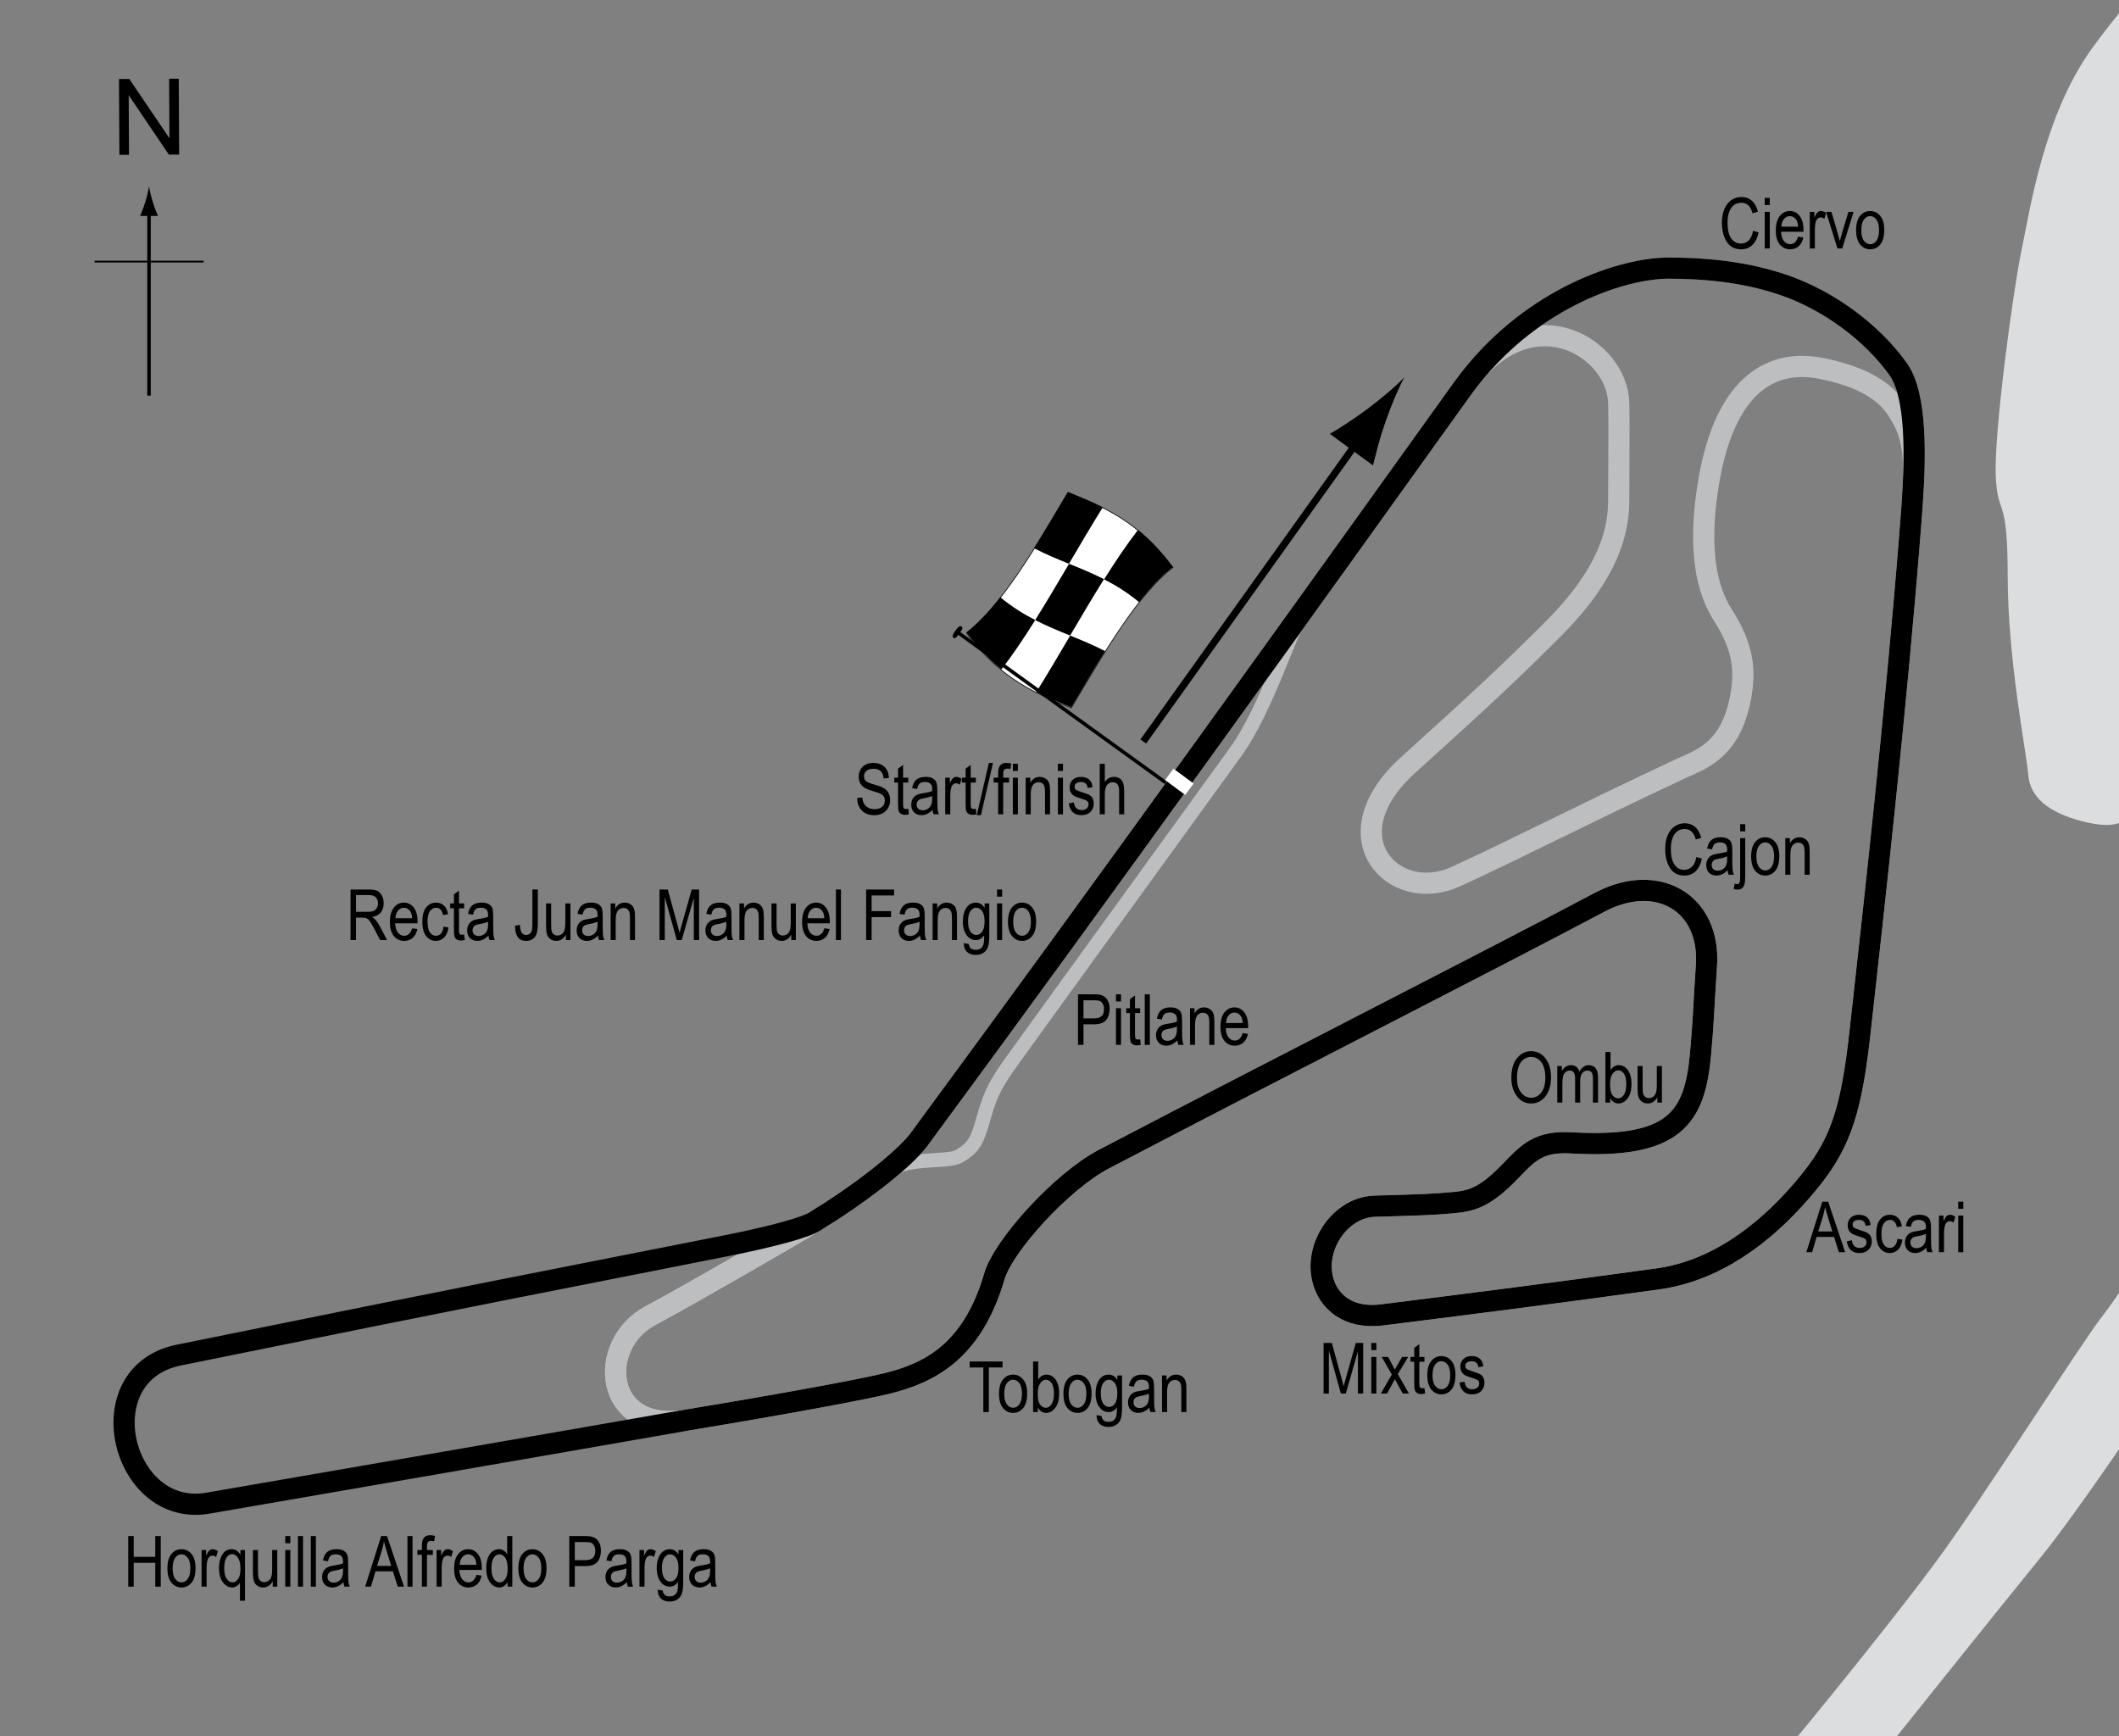 <?xml version="1.0" encoding="UTF-8"?> <!-- Generator: Adobe Illustrator 14.0.0, SVG Export Plug-In . SVG Version: 6.00 Build 43363) --> <svg xmlns="http://www.w3.org/2000/svg" xmlns:xlink="http://www.w3.org/1999/xlink" version="1.1" x="0px" y="0px" width="300px" height="245.794px" viewBox="0 0 300 245.794" xml:space="preserve"><rect x="0" y="0" width="300" height="245.794" fill="#808080" stroke="none"/> <g id="Flag_x2C__North"> <g> <g> <path fill="#FFFFFF" stroke="#000000" stroke-width="0.1" d="M166.054,80.337c-4.794,3.663-9.589,11.737-14.384,19.881 c-4.948-2.02-9.896-3.966-14.845-10.61c4.795-3.663,9.589-11.737,14.384-19.881C156.159,71.747,161.106,73.693,166.054,80.337z"></path> <path d="M146.569,87.779c-1.598,2.549-3.197,4.935-4.795,6.997c-1.649-1.347-3.299-3.04-4.949-5.254 c1.599-1.221,3.197-2.933,4.796-4.974C143.271,85.917,144.92,86.935,146.569,87.779z"></path> <path d="M156.462,92.179c-1.599,2.539-3.197,5.247-4.796,7.962c-1.649-0.673-3.298-1.339-4.948-2.173 c1.599-2.559,3.197-5.276,4.795-7.991C153.165,90.648,154.813,91.324,156.462,92.179z"></path> <path d="M156.299,81.994c-1.6,2.55-3.197,5.263-4.796,7.978c-1.649-0.673-3.298-1.344-4.948-2.189 c1.599-2.547,3.197-5.259,4.795-7.974C153,80.481,154.649,81.15,156.299,81.994z"></path> <path d="M166.06,80.276c-1.599,1.22-3.196,2.93-4.794,4.97c-1.65-1.37-3.299-2.388-4.949-3.232 c1.6-2.549,3.197-4.934,4.796-6.994C162.762,76.367,164.411,78.061,166.06,80.276z"></path> <path d="M156.13,71.817c-1.599,2.561-3.196,5.28-4.794,7.995c-1.649-0.673-3.298-1.35-4.947-2.207 c1.599-2.537,3.197-5.243,4.796-7.958C152.833,70.321,154.482,70.985,156.13,71.817z"></path> </g> </g> <line fill="#FFFFFF" stroke="#000000" stroke-width="0.5" x1="135.359" y1="89.353" x2="165.161" y2="110.884"></line> <path d="M136.137,88.701c0.159,0.114,0.22,0.257-0.294,0.971c-0.518,0.713-0.699,0.741-0.856,0.626 c-0.158-0.115-0.23-0.325,0.287-1.038C135.788,88.546,135.979,88.588,136.137,88.701z"></path> <g> <line fill="none" stroke="#000000" x1="161.86" y1="104.974" x2="192.836" y2="61.612"></line> <path d="M196.168,59.662c-0.859,2.442-1.256,4.15-1.786,6.227l-6.104-4.468c0.691-0.376,3.328-2.028,5.396-3.585 c2.215-1.669,4.081-3.288,5.16-4.431C198.071,54.779,197.09,57.047,196.168,59.662z"></path> </g> <g> <g> <g> <line fill="none" stroke="#000000" stroke-width="0.5" x1="21.098" y1="56.007" x2="21.098" y2="29.724"></line> <path d="M20.585,28.543c-0.249,0.827-0.479,1.364-0.746,2.027h2.522c-0.113-0.237-0.496-1.2-0.746-2.027 c-0.268-0.885-0.449-1.687-0.516-2.207C21.036,26.856,20.852,27.658,20.585,28.543z"></path> </g> </g> </g> <line fill="none" stroke="#000000" stroke-width="0.25" x1="13.393" y1="37.032" x2="28.829" y2="37.032"></line> <g> <path d="M16.904,21.923l-0.057-10.737l1.458-0.008l5.685,8.4l-0.045-8.43l1.362-0.007l0.057,10.737l-1.458,0.008l-5.685-8.407 l0.045,8.438L16.904,21.923z"></path> </g> </g> <g id="Water"> <path fill="#DCDDDE" d="M294.667,116.231c-4.673-1.221-7.273-3.396-7.516-6.544c-0.241-3.15-2.908-16.237-2.908-28.113 c0-11.873-1.455-8.237-1.696-14.295c-0.243-6.06,2.425-25.932,3.633-31.746c1.214-5.816,3.154-19.146,9.938-28.596 c6.785-9.451,15.51-17.449,18.903-23.264c3.389-5.817,14.296-24.962,16.961-34.413c2.665-9.452,7.998-26.656,10.666-30.775 c2.664-4.122,2.664-4.122,2.664-4.122s2.905-7.027,7.027-7.753c4.123-0.728,14.296-3.394,22.297-0.728 c7.996,2.664,15.024,3.394,19.63,8.724c4.603,5.332,6.785,15.995,6.785,15.995c-1.214,7.026,0,4.362-2.911,10.419 c-2.907,6.058-5.086,11.148-15.508,24.477c-10.422,13.327-20.357,22.052-24.96,30.535c-4.604,8.48-13.57,26.897-15.752,37.562 c-2.181,10.662-5.578,15.752-8.241,24.961c-2.664,9.208-6.3,18.901-8.966,25.201c-2.666,6.302-6.059,11.391-9.448,17.692 c-3.396,6.299-7.033,11.633-10.91,13.086C300.48,115.988,300.237,117.684,294.667,116.231z"></path> <path fill="#DCDDDE" d="M392.703-134.776l47.908,0.406l-0.922,27.381c0,0-1.801-0.975-2.532-1.427 C432.068-111.566,392.703-134.776,392.703-134.776z"></path> <path fill="#DCDDDE" d="M439.689-15.846c0,0-12.874,23.66-19.495,33.201c-8.238,11.874-42.166,63.977-44.104,68.098 c-1.941,4.12-12.602,15.751-14.783,19.386c-2.183,3.634-8.48,18.662-12.36,24.475c-3.878,5.818-35.139,54.768-40.227,62.766 c-3.861,6.064-14.532,21.938-20.108,28.764c-5.188,6.35-22.561,28.082-22.561,28.082l-14.3,0.238c0,0,14.306-17.209,22.396-28.15 c6.367-8.611,20.49-30.807,23.183-34.266c3.396-4.36,15.51-22.535,21.325-31.986c5.815-9.454,18.176-29.083,21.811-34.653 c3.637-5.575,19.869-29.567,25.928-38.535c6.06-8.965,33.444-50.89,40.47-62.038c7.032-11.147,25.931-41.681,31.508-49.676 c1.501-2.162,1.318-2.035,1.318-2.035V-15.846z"></path> </g> <g id="Pitlane"> <path fill="none" stroke="#BCBEC0" stroke-width="2" d="M126.359,165.544c2.18-1.715,7.82-0.978,9.332-1.817 c2.18-1.215,2.668-2.198,3.634-5.693c0.97-3.516,1.956-5.07,4.241-8.241c10.087-13.993,16.446-22.689,31.354-43.318 c4.649-6.439,7.904-17.994,10.085-20.81"></path> </g> <g id="Circuit_6"> <path fill="none" stroke="#BCBEC0" stroke-width="3" d="M125.632,195.838c-3.137,0.782-13.767,2.784-28.474,5.21 c-11.754,1.938-12.753-10.694-5.089-14.785c4.883-2.604,19.476-10.995,23.265-13.326c7.876-4.847,13.143-9.41,14.782-11.633 c27.081-36.745,54.381-74.86,76.82-106.142c0.438-0.612,0.888-1.206,1.344-1.779c9.053-11.385,20.682-3.984,20.892,3.656 c0.077,2.835,0,8.723,0,13.631c0,3.635-0.725,9.814-9.27,18.357c-5.746,5.747-9.66,9.439-20.538,19.267 c-11.271,10.178-2.077,19.83,6.724,15.812c8.36-3.818,17.086-8.361,31.808-15.268c2.659-1.248,7.135-2.435,8.543-10.179 c0.703-3.868,0.361-7.088-2.547-11.632c-2.893-4.52-3.271-11.087-1.999-18.72c2.441-14.631,9.504-17.394,15.813-16.175 c4.913,0.948,8.709,2.706,10.722,5.634c2.997,4.348,2.766,7.795,2.002,17.449c-2.045,25.836-5.09,52.889-7.09,70.886 c-1.171,10.537-2.6,15.394-6.765,20.653c-0.511,0.645-1.034,1.277-1.572,1.898c-5.438,6.277-12.277,11.294-20.319,12.402 c-14.903,2.061-28.978,3.836-39.016,5.092c-6.035,0.752-8.926-3.354-8.604-7.514c0.301-3.859,3.437-7.758,7.633-7.875 c7.03-0.197,7.998-0.245,10.907-0.488c2.906-0.239,4.725-0.845,8.24-4.478c2.5-2.593,3.999-4.268,8.602-4 c14.663,0.844,17.467-3.537,18.301-12.482c0.477-5.21,0.414-6.297,0.845-12.6c0.606-8.849-6.908-13.336-15.145-8.967 c-15.998,8.483-43.502,22.415-70.158,36.351c-5.968,3.118-14.234,12.232-15.51,16.601 C137.629,191.473,131.448,194.383,125.632,195.838z"></path> </g> <g id="Circuit_9"> <path fill="none" stroke="#BCBEC0" stroke-width="3" d="M125.632,195.838c-3.137,0.782-13.767,2.784-28.474,5.21 c-11.754,1.938-12.753-10.694-5.089-14.785c4.883-2.604,19.476-10.995,23.265-13.326c7.876-4.847,13.143-9.41,14.782-11.633 c27.081-36.745,54.381-74.86,76.82-106.142c0.438-0.612,0.888-1.206,1.344-1.779c9.053-11.385,21.553-15.429,27.979-15.429 c4.77,0,10.764,0.468,16.447,2.455c6.158,2.151,12.272,6.589,16.026,11.843c2.653,3.717,2.461,12.367,1.968,19.393 c-0.077,1.088-0.169,2.273-0.271,3.569c-2.045,25.836-5.09,52.889-7.09,70.886c-1.171,10.537-2.6,15.394-6.765,20.653 c-0.511,0.645-1.034,1.277-1.572,1.898c-5.438,6.277-12.277,11.294-20.319,12.402c-14.903,2.061-28.978,3.836-39.016,5.092 c-6.035,0.752-8.926-3.354-8.604-7.514c0.301-3.859,3.437-7.758,7.633-7.875c7.03-0.197,7.998-0.245,10.907-0.488 c2.906-0.239,4.725-0.845,8.24-4.478c2.5-2.593,3.999-4.268,8.602-4c14.663,0.844,17.467-3.537,18.301-12.482 c0.477-5.21,0.414-6.297,0.845-12.6c0.606-8.849-6.908-13.336-15.145-8.967c-15.998,8.483-43.502,22.415-70.158,36.351 c-5.968,3.118-14.234,12.232-15.51,16.601C137.629,191.473,131.448,194.383,125.632,195.838z"></path> </g> <g id="Circuit_2"> <path fill="none" stroke="#000000" stroke-width="3" d="M125.632,195.838c-3.137,0.782-13.767,2.784-28.474,5.21 c-0.375,0.06-17.206,3.028-67.732,11.753c-12.241,2.111-17.208-18.301-4.122-20.964c41.682-8.481,53.799-10.784,77.5-15.479 c6.73-1.334,11.343-2.641,12.529-3.421c0.73-0.481,1.468-0.915,2.166-1.364c6.674-4.324,11.133-8.255,12.617-10.269 c27.081-36.745,54.381-74.86,76.82-106.142c0.438-0.612,0.888-1.206,1.344-1.779c9.053-11.385,21.553-15.429,27.979-15.429 c4.77,0,10.764,0.468,16.447,2.455c6.158,2.151,12.272,6.589,16.026,11.843c2.653,3.717,2.461,12.367,1.968,19.393 c-0.077,1.088-0.169,2.273-0.271,3.569c-2.045,25.836-5.09,52.889-7.09,70.886c-1.171,10.537-2.6,15.394-6.765,20.653 c-0.511,0.645-1.034,1.277-1.572,1.898c-5.438,6.277-12.277,11.294-20.319,12.402c-14.903,2.061-28.978,3.836-39.016,5.092 c-6.035,0.752-8.926-3.354-8.604-7.514c0.301-3.859,3.437-7.758,7.633-7.875c7.03-0.197,7.998-0.245,10.907-0.488 c2.906-0.239,4.725-0.845,8.24-4.478c2.5-2.593,3.999-4.268,8.602-4c14.663,0.844,17.467-3.537,18.301-12.482 c0.477-5.21,0.414-6.297,0.845-12.6c0.606-8.849-6.908-13.336-15.145-8.967c-15.998,8.483-43.502,22.415-70.158,36.351 c-5.968,3.118-14.234,12.232-15.51,16.601C137.629,191.473,131.448,194.383,125.632,195.838z"></path> </g> <g id="Startline"> <line fill="none" stroke="#FFFFFF" stroke-width="2" x1="165.539" y1="109.625" x2="168.397" y2="111.726"></line> </g> <g id="Labels_General"> <g> <path d="M121.352,112.979l0.732-0.078c0.039,0.394,0.128,0.701,0.266,0.92s0.336,0.396,0.593,0.53s0.547,0.2,0.869,0.2 c0.462,0,0.821-0.113,1.077-0.338c0.255-0.226,0.383-0.519,0.383-0.88c0-0.211-0.046-0.396-0.139-0.553 c-0.093-0.158-0.233-0.287-0.42-0.388c-0.187-0.101-0.592-0.243-1.213-0.427c-0.553-0.165-0.947-0.33-1.182-0.496 s-0.417-0.377-0.547-0.632s-0.195-0.544-0.195-0.867c0-0.58,0.187-1.053,0.562-1.421s0.879-0.552,1.514-0.552 c0.436,0,0.818,0.086,1.145,0.259s0.581,0.42,0.762,0.742s0.277,0.702,0.291,1.138l-0.747,0.068 c-0.039-0.465-0.178-0.811-0.417-1.035s-0.575-0.337-1.008-0.337c-0.439,0-0.775,0.099-1.006,0.295s-0.347,0.452-0.347,0.764 c0,0.29,0.084,0.514,0.254,0.674c0.169,0.159,0.55,0.321,1.142,0.484c0.579,0.16,0.986,0.299,1.22,0.417 c0.358,0.183,0.628,0.423,0.811,0.721c0.183,0.298,0.274,0.653,0.274,1.066c0,0.41-0.096,0.783-0.288,1.119 c-0.192,0.337-0.453,0.593-0.784,0.769c-0.331,0.175-0.729,0.263-1.194,0.263c-0.726,0-1.305-0.218-1.736-0.654 S121.368,113.725,121.352,112.979z"></path> <path d="M128.583,114.498l0.098,0.776c-0.199,0.052-0.377,0.078-0.537,0.078c-0.25,0-0.453-0.05-0.605-0.149 s-0.258-0.235-0.315-0.408s-0.085-0.516-0.085-1.03v-2.983h-0.527v-0.684h0.527v-1.284l0.718-0.527v1.812h0.728v0.684h-0.728 v3.032c0,0.28,0.021,0.46,0.063,0.542c0.062,0.117,0.177,0.176,0.347,0.176C128.347,114.532,128.453,114.521,128.583,114.498z"></path> <path d="M132.03,114.644c-0.241,0.25-0.492,0.439-0.752,0.566s-0.531,0.19-0.811,0.19c-0.443,0-0.796-0.133-1.06-0.4 s-0.396-0.626-0.396-1.079c0-0.299,0.062-0.565,0.186-0.796s0.293-0.412,0.508-0.542s0.541-0.226,0.977-0.288 c0.586-0.086,1.016-0.188,1.289-0.308l0.005-0.225c0-0.355-0.063-0.604-0.19-0.747c-0.179-0.208-0.454-0.313-0.825-0.313 c-0.335,0-0.586,0.069-0.752,0.208s-0.288,0.4-0.366,0.783l-0.708-0.117c0.101-0.557,0.305-0.962,0.613-1.216 s0.748-0.381,1.321-0.381c0.446,0,0.796,0.084,1.05,0.251s0.414,0.375,0.481,0.623s0.1,0.609,0.1,1.084v1.172 c0,0.82,0.016,1.337,0.046,1.55s0.092,0.421,0.183,0.623h-0.752C132.102,115.104,132.053,114.892,132.03,114.644z M131.972,112.681c-0.264,0.13-0.656,0.241-1.177,0.332c-0.303,0.052-0.514,0.111-0.635,0.178s-0.214,0.161-0.281,0.283 s-0.1,0.263-0.1,0.422c0,0.248,0.077,0.445,0.229,0.593s0.365,0.222,0.635,0.222c0.257,0,0.491-0.067,0.701-0.2 s0.367-0.312,0.471-0.535s0.156-0.548,0.156-0.974V112.681z"></path> <path d="M133.822,115.284v-5.186h0.649v0.786c0.166-0.365,0.318-0.606,0.457-0.725s0.294-0.178,0.466-0.178 c0.241,0,0.487,0.094,0.737,0.283l-0.244,0.815c-0.179-0.127-0.353-0.19-0.522-0.19c-0.153,0-0.293,0.054-0.42,0.161 s-0.216,0.257-0.269,0.449c-0.091,0.335-0.137,0.692-0.137,1.069v2.715H133.822z"></path> <path d="M138.153,114.498l0.098,0.776c-0.199,0.052-0.377,0.078-0.537,0.078c-0.25,0-0.453-0.05-0.605-0.149 s-0.258-0.235-0.315-0.408s-0.085-0.516-0.085-1.03v-2.983h-0.527v-0.684h0.527v-1.284l0.718-0.527v1.812h0.728v0.684h-0.728 v3.032c0,0.28,0.021,0.46,0.063,0.542c0.062,0.117,0.177,0.176,0.347,0.176C137.917,114.532,138.023,114.521,138.153,114.498z"></path> <path d="M138.296,115.401l1.701-7.397h0.586l-1.706,7.397H138.296z"></path> <path d="M141.313,115.284v-4.502h-0.64v-0.684h0.64v-0.552c0-0.407,0.042-0.712,0.127-0.916c0.084-0.204,0.214-0.359,0.389-0.466 c0.174-0.107,0.394-0.161,0.658-0.161c0.206,0,0.431,0.031,0.676,0.093l-0.107,0.762c-0.15-0.033-0.292-0.049-0.425-0.049 c-0.215,0-0.369,0.056-0.461,0.168s-0.139,0.326-0.139,0.642v0.479h0.83v0.684h-0.83v4.502H141.313z"></path> <path d="M143.393,109.136v-1.011h0.718v1.011H143.393z M143.393,115.284v-5.186h0.718v5.186H143.393z"></path> <path d="M145.214,115.284v-5.186h0.649v0.732c0.156-0.285,0.347-0.498,0.573-0.638c0.226-0.141,0.485-0.211,0.777-0.211 c0.228,0,0.438,0.045,0.631,0.134s0.349,0.207,0.468,0.352s0.207,0.333,0.266,0.564s0.088,0.586,0.088,1.064v3.188h-0.718v-3.158 c0-0.381-0.033-0.66-0.098-0.836c-0.065-0.176-0.167-0.312-0.305-0.408s-0.299-0.144-0.481-0.144c-0.345,0-0.62,0.129-0.825,0.386 s-0.308,0.699-0.308,1.325v2.835H145.214z"></path> <path d="M149.774,109.136v-1.011h0.718v1.011H149.774z M149.774,115.284v-5.186h0.718v5.186H149.774z"></path> <path d="M151.317,113.731l0.718-0.137c0.041,0.366,0.156,0.639,0.346,0.816c0.188,0.179,0.438,0.268,0.75,0.268 c0.312,0,0.553-0.077,0.723-0.232c0.171-0.155,0.256-0.351,0.256-0.588c0-0.205-0.072-0.365-0.219-0.479 c-0.102-0.078-0.346-0.176-0.732-0.293c-0.561-0.172-0.935-0.319-1.123-0.439c-0.189-0.121-0.336-0.282-0.439-0.483 c-0.104-0.202-0.156-0.431-0.156-0.688c0-0.443,0.141-0.802,0.424-1.079s0.676-0.415,1.178-0.415c0.315,0,0.593,0.057,0.832,0.171 s0.422,0.267,0.549,0.459s0.215,0.467,0.264,0.825l-0.703,0.117c-0.064-0.566-0.372-0.85-0.922-0.85 c-0.313,0-0.546,0.063-0.699,0.187c-0.152,0.125-0.229,0.285-0.229,0.479c0,0.191,0.072,0.342,0.22,0.453 c0.088,0.064,0.349,0.168,0.782,0.311c0.597,0.189,0.982,0.34,1.158,0.453c0.175,0.112,0.311,0.266,0.408,0.46 c0.098,0.194,0.146,0.425,0.146,0.692c0,0.496-0.158,0.897-0.472,1.203c-0.313,0.307-0.743,0.46-1.286,0.46 C152.071,115.401,151.48,114.844,151.317,113.731z"></path> <path d="M155.698,115.284v-7.158h0.717v2.568c0.17-0.238,0.361-0.416,0.574-0.535s0.448-0.178,0.705-0.178 c0.453,0,0.811,0.144,1.072,0.432s0.393,0.816,0.393,1.584v3.286h-0.717v-3.286c0-0.449-0.08-0.771-0.24-0.967 c-0.159-0.195-0.379-0.293-0.658-0.293c-0.313,0-0.579,0.125-0.799,0.376s-0.33,0.695-0.33,1.333v2.837H155.698z"></path> </g> <g> <path d="M152.622,147.918v-7.158h2.212c0.521,0,0.905,0.045,1.152,0.137c0.339,0.124,0.608,0.353,0.811,0.688 s0.303,0.747,0.303,1.235c0,0.645-0.164,1.17-0.493,1.577s-0.896,0.61-1.704,0.61h-1.504v2.91H152.622z M153.398,144.164h1.519 c0.479,0,0.828-0.108,1.05-0.325s0.332-0.543,0.332-0.979c0-0.283-0.055-0.526-0.164-0.728c-0.108-0.202-0.24-0.34-0.395-0.415 c-0.155-0.075-0.435-0.112-0.838-0.112h-1.504V144.164z"></path> <path d="M157.993,141.771v-1.011h0.718v1.011H157.993z M157.993,147.918v-5.186h0.718v5.186H157.993z"></path> <path d="M161.416,147.132l0.098,0.776c-0.198,0.052-0.378,0.078-0.537,0.078c-0.251,0-0.452-0.05-0.605-0.149 s-0.258-0.235-0.314-0.408c-0.058-0.172-0.086-0.516-0.086-1.03v-2.983h-0.527v-0.684h0.527v-1.284l0.718-0.527v1.812h0.728v0.684 h-0.728v3.032c0,0.28,0.021,0.46,0.063,0.542c0.062,0.117,0.178,0.176,0.347,0.176 C161.179,147.167,161.286,147.155,161.416,147.132z"></path> <path d="M162.07,147.918v-7.158h0.718v7.158H162.07z"></path> <path d="M166.684,147.279c-0.241,0.25-0.491,0.439-0.752,0.566s-0.53,0.19-0.811,0.19c-0.442,0-0.796-0.133-1.06-0.4 s-0.396-0.626-0.396-1.079c0-0.299,0.062-0.565,0.186-0.796s0.293-0.412,0.508-0.542s0.54-0.226,0.977-0.288 c0.586-0.086,1.016-0.188,1.289-0.308l0.005-0.225c0-0.355-0.063-0.604-0.19-0.747c-0.179-0.208-0.454-0.313-0.825-0.313 c-0.335,0-0.586,0.069-0.752,0.208s-0.288,0.4-0.366,0.783l-0.708-0.117c0.101-0.557,0.305-0.962,0.613-1.216 c0.307-0.254,0.747-0.381,1.32-0.381c0.446,0,0.796,0.084,1.05,0.251s0.414,0.375,0.481,0.623c0.066,0.248,0.1,0.609,0.1,1.084 v1.172c0,0.82,0.016,1.337,0.047,1.55c0.03,0.213,0.092,0.421,0.183,0.623h-0.752 C166.755,147.739,166.707,147.526,166.684,147.279z M166.625,145.316c-0.264,0.13-0.656,0.241-1.177,0.332 c-0.303,0.052-0.515,0.111-0.635,0.178s-0.214,0.161-0.281,0.283c-0.066,0.122-0.1,0.263-0.1,0.422 c0,0.248,0.076,0.445,0.229,0.593s0.364,0.222,0.635,0.222c0.257,0,0.491-0.067,0.7-0.2c0.211-0.133,0.367-0.312,0.472-0.535 s0.156-0.548,0.156-0.974V145.316z"></path> <path d="M168.476,147.918v-5.186h0.649v0.732c0.156-0.285,0.347-0.498,0.572-0.638c0.227-0.141,0.485-0.211,0.778-0.211 c0.227,0,0.438,0.045,0.631,0.134s0.35,0.207,0.468,0.352c0.119,0.145,0.207,0.333,0.266,0.564s0.088,0.586,0.088,1.064v3.188 h-0.718v-3.158c0-0.381-0.032-0.66-0.098-0.836c-0.065-0.176-0.167-0.312-0.305-0.408c-0.139-0.096-0.299-0.144-0.481-0.144 c-0.345,0-0.62,0.129-0.825,0.386s-0.308,0.699-0.308,1.325v2.835H168.476z"></path> <path d="M175.942,146.249l0.742,0.112c-0.124,0.553-0.348,0.971-0.671,1.252c-0.324,0.282-0.726,0.422-1.204,0.422 c-0.603,0-1.09-0.229-1.462-0.686c-0.373-0.458-0.56-1.117-0.56-1.98c0-0.895,0.188-1.578,0.563-2.048 c0.377-0.47,0.853-0.706,1.429-0.706c0.55,0,1.009,0.231,1.377,0.693s0.552,1.131,0.552,2.007l-0.005,0.234h-3.174 c0.029,0.583,0.164,1.022,0.405,1.318s0.534,0.444,0.879,0.444C175.354,147.313,175.73,146.958,175.942,146.249z M173.574,144.828 h2.373c-0.032-0.449-0.129-0.785-0.288-1.006c-0.231-0.322-0.525-0.483-0.884-0.483c-0.322,0-0.598,0.134-0.825,0.403 S173.596,144.372,173.574,144.828z"></path> </g> </g> <g id="Labels_Circuit_6S"> <g> <path d="M248.191,32.665l0.781,0.239c-0.173,0.804-0.475,1.404-0.906,1.799c-0.431,0.396-0.956,0.593-1.574,0.593 c-0.544,0-1.008-0.133-1.395-0.398c-0.385-0.266-0.701-0.691-0.947-1.278c-0.245-0.586-0.368-1.279-0.368-2.077 c0-0.788,0.123-1.455,0.369-2.001c0.246-0.545,0.579-0.958,0.999-1.236c0.421-0.279,0.89-0.418,1.408-0.418 c0.566,0,1.054,0.176,1.461,0.529c0.407,0.352,0.692,0.869,0.855,1.551l-0.762,0.22c-0.261-0.993-0.784-1.489-1.569-1.489 c-0.392,0-0.73,0.1-1.018,0.301c-0.286,0.2-0.516,0.512-0.687,0.936c-0.171,0.424-0.257,0.959-0.257,1.608 c0,0.98,0.173,1.716,0.518,2.207s0.804,0.735,1.377,0.735c0.423,0,0.788-0.15,1.097-0.452 C247.88,33.733,248.086,33.277,248.191,32.665z"></path> <path d="M249.841,29.027v-1.011h0.718v1.011H249.841z M249.841,35.175v-5.186h0.718v5.186H249.841z"></path> <path d="M254.568,33.505l0.742,0.112c-0.124,0.553-0.348,0.971-0.672,1.252c-0.323,0.282-0.725,0.422-1.203,0.422 c-0.603,0-1.09-0.229-1.463-0.686c-0.372-0.458-0.559-1.117-0.559-1.98c0-0.895,0.188-1.578,0.564-2.048 c0.375-0.47,0.852-0.706,1.428-0.706c0.55,0,1.009,0.231,1.377,0.693s0.552,1.131,0.552,2.007l-0.005,0.234h-3.174 c0.029,0.583,0.164,1.022,0.405,1.318s0.534,0.444,0.879,0.444C253.98,34.569,254.356,34.214,254.568,33.505z M252.2,32.084h2.373 c-0.032-0.449-0.129-0.785-0.288-1.006c-0.231-0.322-0.525-0.483-0.884-0.483c-0.322,0-0.598,0.134-0.825,0.403 S252.222,31.628,252.2,32.084z"></path> <path d="M256.223,35.175v-5.186h0.649v0.786c0.166-0.365,0.318-0.606,0.457-0.725c0.138-0.119,0.293-0.178,0.466-0.178 c0.241,0,0.486,0.094,0.737,0.283l-0.244,0.815c-0.179-0.127-0.354-0.19-0.522-0.19c-0.153,0-0.293,0.054-0.42,0.161 s-0.217,0.257-0.269,0.449c-0.091,0.335-0.137,0.692-0.137,1.069v2.715H256.223z"></path> <path d="M260.14,35.175l-1.617-5.186h0.762l0.915,3.105c0.104,0.352,0.195,0.7,0.274,1.045c0.062-0.273,0.149-0.602,0.264-0.986 l0.949-3.164h0.742l-1.617,5.186H260.14z"></path> <path d="M262.781,32.582c0-0.895,0.188-1.571,0.564-2.026c0.375-0.456,0.852-0.684,1.428-0.684c0.566,0,1.04,0.228,1.421,0.684 s0.571,1.113,0.571,1.973c0,0.931-0.188,1.625-0.562,2.08s-0.852,0.684-1.431,0.684c-0.569,0-1.044-0.229-1.424-0.686 C262.97,34.148,262.781,33.474,262.781,32.582z M263.518,32.58c0,0.671,0.122,1.171,0.366,1.499s0.547,0.491,0.908,0.491 c0.339,0,0.629-0.166,0.871-0.496c0.243-0.331,0.364-0.829,0.364-1.494c0-0.668-0.122-1.166-0.366-1.494s-0.547-0.491-0.908-0.491 c-0.342,0-0.633,0.165-0.874,0.494S263.518,31.915,263.518,32.58z"></path> </g> <g> <path d="M255.732,177.274l2.264-7.158h0.83l2.404,7.158h-0.889l-0.683-2.168h-2.47l-0.638,2.168H255.732z M257.417,174.335h1.999 l-0.61-1.982c-0.188-0.609-0.327-1.104-0.414-1.484c-0.076,0.459-0.184,0.915-0.322,1.367L257.417,174.335z"></path> <path d="M261.464,175.722l0.718-0.137c0.042,0.366,0.157,0.638,0.346,0.817c0.188,0.178,0.438,0.267,0.75,0.267 c0.313,0,0.554-0.077,0.724-0.232c0.171-0.155,0.256-0.351,0.256-0.588c0-0.205-0.073-0.365-0.22-0.479 c-0.101-0.078-0.345-0.176-0.732-0.293c-0.56-0.172-0.935-0.319-1.123-0.439s-0.335-0.282-0.439-0.483s-0.156-0.431-0.156-0.688 c0-0.443,0.142-0.802,0.425-1.079s0.676-0.415,1.177-0.415c0.315,0,0.594,0.057,0.832,0.171c0.24,0.114,0.423,0.267,0.55,0.459 s0.215,0.467,0.264,0.825l-0.703,0.117c-0.065-0.566-0.373-0.85-0.923-0.85c-0.313,0-0.545,0.063-0.698,0.187 c-0.153,0.125-0.229,0.285-0.229,0.479c0,0.191,0.073,0.342,0.22,0.453c0.089,0.064,0.35,0.168,0.783,0.311 c0.597,0.189,0.982,0.34,1.157,0.453s0.312,0.266,0.409,0.46c0.097,0.194,0.146,0.425,0.146,0.692 c0,0.496-0.157,0.897-0.471,1.203c-0.314,0.307-0.743,0.46-1.287,0.46C262.218,177.392,261.627,176.835,261.464,175.722z"></path> <path d="M268.627,175.375l0.708,0.112c-0.081,0.619-0.286,1.09-0.612,1.416c-0.328,0.326-0.721,0.488-1.18,0.488 c-0.557,0-1.015-0.229-1.375-0.686c-0.359-0.458-0.539-1.134-0.539-2.029c0-0.902,0.182-1.578,0.545-2.029 c0.362-0.451,0.829-0.676,1.398-0.676c0.439,0,0.81,0.137,1.111,0.41c0.301,0.273,0.493,0.684,0.578,1.23l-0.698,0.127 c-0.068-0.35-0.188-0.612-0.356-0.785c-0.169-0.174-0.373-0.26-0.61-0.26c-0.354,0-0.648,0.157-0.882,0.471 c-0.232,0.314-0.349,0.813-0.349,1.497c0,0.707,0.111,1.217,0.335,1.533c0.223,0.316,0.508,0.474,0.856,0.474 c0.273,0,0.507-0.105,0.7-0.315C268.453,176.144,268.576,175.818,268.627,175.375z"></path> <path d="M272.714,176.635c-0.241,0.25-0.491,0.439-0.752,0.566s-0.53,0.19-0.811,0.19c-0.442,0-0.796-0.133-1.06-0.4 s-0.396-0.626-0.396-1.079c0-0.299,0.062-0.565,0.186-0.796s0.293-0.412,0.508-0.542s0.54-0.226,0.977-0.288 c0.586-0.086,1.016-0.188,1.289-0.308l0.005-0.225c0-0.355-0.063-0.604-0.19-0.747c-0.179-0.208-0.454-0.313-0.825-0.313 c-0.335,0-0.586,0.07-0.752,0.208c-0.166,0.139-0.288,0.4-0.366,0.783l-0.708-0.117c0.101-0.557,0.305-0.962,0.613-1.216 c0.307-0.254,0.747-0.381,1.32-0.381c0.446,0,0.796,0.084,1.05,0.251s0.414,0.375,0.481,0.623c0.066,0.248,0.1,0.609,0.1,1.084 v1.172c0,0.82,0.016,1.337,0.047,1.55c0.03,0.213,0.092,0.421,0.183,0.623h-0.752 C272.786,177.095,272.737,176.882,272.714,176.635z M272.656,174.672c-0.264,0.13-0.656,0.241-1.177,0.332 c-0.303,0.052-0.515,0.111-0.635,0.178s-0.214,0.161-0.281,0.283c-0.066,0.122-0.1,0.263-0.1,0.422 c0,0.248,0.076,0.445,0.229,0.593s0.364,0.222,0.635,0.222c0.257,0,0.491-0.067,0.7-0.2c0.211-0.133,0.367-0.312,0.472-0.535 s0.156-0.548,0.156-0.974V174.672z"></path> <path d="M274.506,177.274v-5.186h0.649v0.786c0.166-0.365,0.318-0.606,0.456-0.725c0.139-0.119,0.294-0.178,0.467-0.178 c0.241,0,0.486,0.094,0.737,0.283l-0.244,0.815c-0.179-0.127-0.354-0.19-0.522-0.19c-0.153,0-0.293,0.054-0.42,0.161 s-0.217,0.257-0.269,0.449c-0.091,0.335-0.137,0.692-0.137,1.069v2.715H274.506z"></path> <path d="M277.236,171.127v-1.011h0.718v1.011H277.236z M277.236,177.274v-5.186h0.718v5.186H277.236z"></path> </g> <g> <path d="M187.39,197.279v-7.158h1.167l1.394,5.068l0.278,1.061c0.069-0.264,0.173-0.646,0.313-1.148l1.408-4.98h1.045v7.158 h-0.747v-5.986l-1.712,5.986h-0.697l-1.702-6.09v6.09H187.39z"></path> <path d="M194.143,191.132v-1.012h0.718v1.012H194.143z M194.143,197.279v-5.186h0.718v5.186H194.143z"></path> <path d="M195.496,197.279l1.552-2.692l-1.43-2.493h0.9l0.646,1.214c0.121,0.225,0.221,0.419,0.299,0.583 c0.122-0.219,0.231-0.406,0.327-0.564l0.715-1.232h0.857l-1.468,2.436l1.58,2.75h-0.884l-0.875-1.613l-0.227-0.435l-1.12,2.048 H195.496z"></path> <path d="M201.667,196.494l0.098,0.775c-0.198,0.053-0.378,0.078-0.537,0.078c-0.251,0-0.452-0.049-0.605-0.148 s-0.258-0.235-0.315-0.408c-0.057-0.172-0.085-0.516-0.085-1.029v-2.984h-0.527v-0.684h0.527v-1.283l0.718-0.527v1.811h0.728 v0.684h-0.728v3.033c0,0.279,0.021,0.46,0.063,0.541c0.062,0.117,0.178,0.176,0.347,0.176 C201.431,196.527,201.538,196.516,201.667,196.494z"></path> <path d="M202.073,194.687c0-0.896,0.188-1.571,0.564-2.027c0.375-0.455,0.852-0.684,1.428-0.684c0.566,0,1.04,0.229,1.421,0.684 c0.381,0.456,0.571,1.113,0.571,1.973c0,0.932-0.188,1.625-0.562,2.08c-0.374,0.456-0.852,0.684-1.431,0.684 c-0.569,0-1.044-0.229-1.424-0.686C202.262,196.253,202.073,195.579,202.073,194.687z M202.81,194.684 c0,0.671,0.122,1.171,0.366,1.499c0.244,0.327,0.547,0.49,0.908,0.49c0.339,0,0.629-0.165,0.871-0.496 c0.243-0.33,0.364-0.828,0.364-1.493c0-0.668-0.122-1.166-0.366-1.493c-0.244-0.328-0.547-0.492-0.908-0.492 c-0.342,0-0.633,0.165-0.874,0.494S202.81,194.019,202.81,194.684z"></path> <path d="M206.628,195.726l0.718-0.137c0.042,0.367,0.157,0.639,0.346,0.817c0.188,0.178,0.438,0.267,0.75,0.267 c0.313,0,0.554-0.076,0.724-0.231c0.171-0.155,0.256-0.351,0.256-0.589c0-0.205-0.073-0.364-0.22-0.479 c-0.101-0.078-0.345-0.176-0.732-0.293c-0.56-0.172-0.935-0.318-1.123-0.439c-0.188-0.12-0.335-0.281-0.439-0.482 c-0.104-0.202-0.156-0.432-0.156-0.689c0-0.442,0.142-0.802,0.425-1.078c0.283-0.277,0.676-0.416,1.177-0.416 c0.315,0,0.594,0.058,0.832,0.172c0.24,0.113,0.423,0.267,0.55,0.459c0.127,0.191,0.215,0.467,0.264,0.824l-0.703,0.117 c-0.065-0.566-0.373-0.85-0.923-0.85c-0.313,0-0.545,0.063-0.698,0.188s-0.229,0.285-0.229,0.479c0,0.191,0.073,0.343,0.22,0.453 c0.089,0.064,0.35,0.168,0.783,0.311c0.597,0.189,0.982,0.341,1.157,0.453s0.312,0.266,0.409,0.46 c0.097,0.194,0.146,0.425,0.146,0.692c0,0.495-0.157,0.896-0.471,1.203c-0.314,0.307-0.743,0.459-1.287,0.459 C207.382,197.396,206.792,196.839,206.628,195.726z"></path> </g> <g> <path d="M213.97,152.609c0-1.221,0.269-2.159,0.806-2.815s1.206-0.984,2.007-0.984c0.518,0,0.989,0.146,1.416,0.439 s0.764,0.719,1.014,1.277c0.248,0.558,0.373,1.223,0.373,1.995c0,1.061-0.241,1.925-0.723,2.593 c-0.53,0.736-1.226,1.104-2.085,1.104c-0.866,0-1.563-0.377-2.09-1.133C214.209,154.401,213.97,153.576,213.97,152.609z M214.771,152.622c0,0.883,0.194,1.568,0.584,2.055c0.389,0.487,0.861,0.73,1.418,0.73c0.569,0,1.047-0.246,1.434-0.738 c0.385-0.492,0.578-1.215,0.578-2.17c0-0.616-0.1-1.167-0.298-1.652c-0.153-0.371-0.384-0.668-0.69-0.892 c-0.309-0.223-0.645-0.335-1.009-0.335c-0.586,0-1.068,0.244-1.448,0.733C214.96,150.843,214.771,151.599,214.771,152.622z"></path> <path d="M220.474,156.096v-5.186h0.645v0.723c0.143-0.269,0.326-0.476,0.551-0.622c0.225-0.146,0.47-0.218,0.736-0.218 c0.299,0,0.552,0.077,0.758,0.231c0.206,0.153,0.354,0.378,0.441,0.672c0.17-0.301,0.365-0.527,0.585-0.677 c0.221-0.151,0.465-0.226,0.732-0.226c0.408,0,0.73,0.138,0.966,0.415s0.353,0.719,0.353,1.328v3.56h-0.718v-3.27 c0-0.372-0.027-0.635-0.081-0.79s-0.142-0.274-0.263-0.359c-0.121-0.084-0.257-0.127-0.407-0.127 c-0.312,0-0.564,0.123-0.761,0.369s-0.295,0.633-0.295,1.161v3.016h-0.718v-3.373c0-0.43-0.065-0.733-0.198-0.909 c-0.131-0.176-0.313-0.264-0.544-0.264c-0.329,0-0.589,0.133-0.778,0.398c-0.191,0.266-0.286,0.75-0.286,1.454v2.693H220.474z"></path> <path d="M227.959,156.096h-0.669v-7.158h0.723v2.554c0.153-0.234,0.326-0.409,0.52-0.525c0.194-0.116,0.41-0.173,0.647-0.173 c0.332,0,0.634,0.099,0.905,0.298c0.272,0.199,0.489,0.5,0.652,0.903s0.244,0.894,0.244,1.47c0,0.879-0.185,1.557-0.553,2.034 s-0.799,0.715-1.291,0.715c-0.248,0-0.471-0.064-0.668-0.193s-0.367-0.32-0.511-0.574V156.096z M227.949,153.464 c0,0.537,0.049,0.939,0.146,1.206c0.099,0.267,0.237,0.47,0.416,0.61c0.18,0.14,0.379,0.21,0.598,0.21 c0.297,0,0.561-0.167,0.791-0.5c0.229-0.333,0.345-0.833,0.345-1.497c0-0.68-0.111-1.18-0.333-1.499s-0.494-0.479-0.817-0.479 c-0.297,0-0.563,0.167-0.796,0.5S227.949,152.833,227.949,153.464z"></path> <path d="M234.644,156.096v-0.762c-0.166,0.293-0.361,0.513-0.586,0.659s-0.479,0.22-0.762,0.22c-0.335,0-0.622-0.09-0.859-0.271 s-0.396-0.409-0.477-0.686c-0.079-0.277-0.119-0.654-0.119-1.133v-3.213h0.718v2.876c0,0.534,0.026,0.891,0.081,1.072 c0.053,0.181,0.152,0.326,0.297,0.435c0.146,0.109,0.311,0.164,0.496,0.164c0.345,0,0.628-0.142,0.85-0.425 c0.188-0.244,0.283-0.692,0.283-1.343v-2.778h0.723v5.186H234.644z"></path> </g> <g> <path d="M240.164,121.323l0.781,0.239c-0.173,0.804-0.475,1.404-0.906,1.799c-0.431,0.396-0.956,0.593-1.574,0.593 c-0.544,0-1.008-0.133-1.395-0.398c-0.385-0.266-0.701-0.691-0.947-1.278c-0.245-0.586-0.368-1.279-0.368-2.077 c0-0.788,0.123-1.455,0.369-2.001c0.246-0.545,0.579-0.958,0.999-1.236c0.421-0.279,0.89-0.418,1.408-0.418 c0.566,0,1.054,0.176,1.461,0.529c0.407,0.352,0.692,0.869,0.855,1.551l-0.762,0.22c-0.261-0.993-0.784-1.489-1.569-1.489 c-0.392,0-0.73,0.1-1.018,0.301c-0.286,0.2-0.516,0.512-0.687,0.936c-0.171,0.424-0.257,0.959-0.257,1.608 c0,0.98,0.173,1.716,0.518,2.207s0.804,0.735,1.377,0.735c0.423,0,0.788-0.15,1.097-0.452 C239.853,122.392,240.059,121.935,240.164,121.323z"></path> <path d="M244.583,123.193c-0.241,0.25-0.491,0.439-0.752,0.566s-0.53,0.19-0.811,0.19c-0.442,0-0.796-0.133-1.06-0.4 s-0.396-0.626-0.396-1.079c0-0.299,0.062-0.565,0.186-0.796s0.293-0.412,0.508-0.542s0.54-0.226,0.977-0.288 c0.586-0.086,1.016-0.188,1.289-0.308l0.005-0.225c0-0.355-0.063-0.604-0.19-0.747c-0.179-0.208-0.454-0.313-0.825-0.313 c-0.335,0-0.586,0.07-0.752,0.208c-0.166,0.139-0.288,0.4-0.366,0.783l-0.708-0.117c0.101-0.557,0.305-0.962,0.613-1.216 c0.307-0.254,0.747-0.381,1.32-0.381c0.446,0,0.796,0.084,1.05,0.251s0.414,0.375,0.481,0.623c0.066,0.248,0.1,0.609,0.1,1.084 v1.172c0,0.82,0.016,1.337,0.047,1.55c0.03,0.213,0.092,0.421,0.183,0.623h-0.752 C244.654,123.654,244.605,123.441,244.583,123.193z M244.524,121.23c-0.264,0.13-0.656,0.241-1.177,0.332 c-0.303,0.052-0.515,0.111-0.635,0.178s-0.214,0.161-0.281,0.283c-0.066,0.122-0.1,0.263-0.1,0.422 c0,0.248,0.076,0.445,0.229,0.593s0.364,0.222,0.635,0.222c0.257,0,0.491-0.067,0.7-0.2c0.211-0.133,0.367-0.312,0.472-0.535 s0.156-0.548,0.156-0.974V121.23z"></path> <path d="M245.452,125.845l0.137-0.747c0.144,0.045,0.256,0.068,0.337,0.068c0.153,0,0.265-0.06,0.334-0.181 c0.07-0.121,0.105-0.417,0.105-0.889v-5.449h0.718v5.469c0,0.707-0.091,1.187-0.271,1.44c-0.182,0.254-0.445,0.381-0.794,0.381 C245.823,125.938,245.634,125.907,245.452,125.845z M246.365,117.695v-1.021h0.718v1.021H246.365z"></path> <path d="M247.922,121.24c0-0.895,0.188-1.571,0.563-2.026c0.377-0.456,0.853-0.684,1.429-0.684c0.566,0,1.04,0.228,1.421,0.684 s0.571,1.113,0.571,1.973c0,0.931-0.188,1.625-0.562,2.08s-0.852,0.684-1.431,0.684c-0.569,0-1.044-0.229-1.423-0.686 C248.112,122.807,247.922,122.132,247.922,121.24z M248.66,121.238c0,0.671,0.122,1.171,0.366,1.499s0.547,0.491,0.908,0.491 c0.339,0,0.629-0.166,0.872-0.496c0.242-0.331,0.363-0.829,0.363-1.494c0-0.668-0.122-1.166-0.366-1.494s-0.547-0.491-0.908-0.491 c-0.342,0-0.633,0.165-0.874,0.494S248.66,120.573,248.66,121.238z"></path> <path d="M252.756,123.833v-5.186h0.649v0.732c0.156-0.285,0.347-0.498,0.572-0.638c0.227-0.141,0.485-0.211,0.778-0.211 c0.227,0,0.438,0.045,0.631,0.134s0.35,0.207,0.468,0.352c0.119,0.145,0.207,0.333,0.266,0.564s0.088,0.586,0.088,1.064v3.188 h-0.718v-3.158c0-0.381-0.032-0.66-0.098-0.836c-0.065-0.176-0.167-0.312-0.306-0.408c-0.138-0.096-0.298-0.144-0.48-0.144 c-0.345,0-0.62,0.129-0.825,0.386s-0.308,0.699-0.308,1.325v2.835H252.756z"></path> </g> <g> <path d="M18.155,224.617v-7.158h0.776v2.939h3.052v-2.939h0.776v7.158h-0.776v-3.373h-3.052v3.373H18.155z"></path> <path d="M23.702,222.025c0-0.896,0.188-1.571,0.564-2.027c0.376-0.455,0.852-0.684,1.428-0.684c0.566,0,1.04,0.229,1.421,0.684 c0.381,0.456,0.571,1.113,0.571,1.973c0,0.932-0.187,1.625-0.562,2.08c-0.375,0.456-0.851,0.684-1.431,0.684 c-0.57,0-1.044-0.229-1.423-0.686S23.702,222.917,23.702,222.025z M24.439,222.022c0,0.671,0.122,1.171,0.366,1.499 c0.244,0.327,0.547,0.49,0.908,0.49c0.338,0,0.629-0.165,0.872-0.496c0.243-0.33,0.364-0.828,0.364-1.493 c0-0.668-0.122-1.166-0.366-1.493c-0.244-0.328-0.547-0.492-0.908-0.492c-0.342,0-0.633,0.165-0.874,0.494 S24.439,221.357,24.439,222.022z"></path> <path d="M28.536,224.617v-5.186h0.649v0.787c0.166-0.365,0.318-0.607,0.457-0.726s0.294-0.179,0.466-0.179 c0.241,0,0.487,0.095,0.737,0.283l-0.244,0.816c-0.179-0.127-0.353-0.191-0.522-0.191c-0.153,0-0.293,0.055-0.42,0.162 s-0.216,0.257-0.269,0.449c-0.091,0.335-0.137,0.691-0.137,1.068v2.715H28.536z"></path> <path d="M33.97,226.605v-2.539c-0.114,0.198-0.272,0.359-0.476,0.482c-0.204,0.124-0.408,0.186-0.613,0.186 c-0.508,0-0.947-0.24-1.318-0.723c-0.371-0.481-0.557-1.16-0.557-2.035c0-0.762,0.156-1.396,0.469-1.902s0.755-0.76,1.328-0.76 c0.264,0,0.498,0.068,0.703,0.203s0.382,0.338,0.532,0.607v-0.693h0.649v7.174H33.97z M31.744,222.009 c0,0.674,0.117,1.176,0.352,1.507s0.514,0.495,0.84,0.495c0.29,0,0.547-0.158,0.771-0.476s0.337-0.79,0.337-1.419 c0-0.713-0.118-1.242-0.354-1.589s-0.517-0.521-0.842-0.521c-0.296,0-0.554,0.162-0.774,0.486S31.744,221.323,31.744,222.009z"></path> <path d="M38.609,224.617v-0.762c-0.166,0.293-0.361,0.514-0.586,0.66s-0.479,0.219-0.762,0.219c-0.335,0-0.622-0.09-0.859-0.271 s-0.396-0.409-0.476-0.687c-0.08-0.276-0.12-0.654-0.12-1.133v-3.213h0.718v2.877c0,0.533,0.027,0.891,0.081,1.071 s0.153,0.325,0.298,0.435s0.31,0.164,0.496,0.164c0.345,0,0.628-0.143,0.85-0.426c0.189-0.244,0.283-0.691,0.283-1.342v-2.779 h0.723v5.186H38.609z"></path> <path d="M40.386,218.47v-1.012h0.718v1.012H40.386z M40.386,224.617v-5.186h0.718v5.186H40.386z"></path> <path d="M42.183,224.617v-7.158h0.718v7.158H42.183z"></path> <path d="M44.004,224.617v-7.158h0.718v7.158H44.004z"></path> <path d="M48.619,223.978c-0.241,0.25-0.492,0.439-0.752,0.566s-0.531,0.189-0.811,0.189c-0.443,0-0.796-0.133-1.06-0.4 c-0.264-0.267-0.396-0.626-0.396-1.078c0-0.3,0.062-0.565,0.186-0.797c0.124-0.23,0.293-0.411,0.508-0.541 c0.215-0.131,0.541-0.227,0.977-0.289c0.586-0.086,1.016-0.188,1.289-0.307l0.005-0.225c0-0.355-0.063-0.604-0.19-0.748 c-0.179-0.208-0.454-0.313-0.825-0.313c-0.335,0-0.586,0.07-0.752,0.209s-0.288,0.4-0.366,0.783l-0.708-0.117 c0.101-0.557,0.305-0.963,0.613-1.217s0.748-0.381,1.321-0.381c0.446,0,0.796,0.084,1.05,0.252s0.414,0.375,0.481,0.623 c0.067,0.247,0.1,0.608,0.1,1.084v1.172c0,0.82,0.016,1.336,0.046,1.55s0.092,0.421,0.183,0.622h-0.752 C48.69,224.438,48.642,224.225,48.619,223.978z M48.56,222.015c-0.264,0.13-0.656,0.24-1.177,0.332 c-0.303,0.052-0.514,0.111-0.635,0.178s-0.214,0.161-0.281,0.283s-0.1,0.263-0.1,0.422c0,0.248,0.077,0.445,0.229,0.594 s0.365,0.223,0.635,0.223c0.257,0,0.491-0.067,0.701-0.201c0.21-0.133,0.367-0.311,0.471-0.534s0.156-0.548,0.156-0.974V222.015z"></path> <path d="M51.7,224.617l2.264-7.158h0.831l2.404,7.158h-0.889l-0.683-2.168h-2.47l-0.638,2.168H51.7z M53.384,221.677h2 l-0.61-1.982c-0.189-0.608-0.327-1.104-0.415-1.484c-0.076,0.459-0.183,0.915-0.322,1.367L53.384,221.677z"></path> <path d="M57.686,224.617v-7.158h0.718v7.158H57.686z"></path> <path d="M59.732,224.617v-4.502h-0.64v-0.684h0.64v-0.551c0-0.407,0.042-0.713,0.127-0.916c0.084-0.203,0.214-0.359,0.389-0.467 c0.174-0.107,0.394-0.16,0.658-0.16c0.206,0,0.431,0.03,0.676,0.092l-0.107,0.762c-0.15-0.032-0.292-0.049-0.425-0.049 c-0.215,0-0.369,0.057-0.461,0.169s-0.139,0.326-0.139,0.642v0.479h0.83v0.684h-0.83v4.502H59.732z"></path> <path d="M61.812,224.617v-5.186h0.649v0.787c0.166-0.365,0.318-0.607,0.457-0.726s0.294-0.179,0.466-0.179 c0.241,0,0.487,0.095,0.737,0.283l-0.244,0.816c-0.179-0.127-0.353-0.191-0.522-0.191c-0.153,0-0.293,0.055-0.42,0.162 s-0.216,0.257-0.269,0.449c-0.091,0.335-0.137,0.691-0.137,1.068v2.715H61.812z"></path> <path d="M67.447,222.947l0.742,0.113c-0.124,0.553-0.348,0.971-0.671,1.252s-0.725,0.422-1.204,0.422 c-0.602,0-1.09-0.229-1.462-0.686s-0.559-1.117-0.559-1.98c0-0.895,0.188-1.578,0.564-2.048s0.852-0.706,1.428-0.706 c0.55,0,1.009,0.231,1.377,0.693c0.368,0.463,0.552,1.132,0.552,2.008l-0.005,0.234h-3.174c0.029,0.582,0.165,1.021,0.405,1.318 c0.241,0.296,0.534,0.443,0.879,0.443C66.859,224.011,67.235,223.657,67.447,222.947z M65.079,221.527h2.373 c-0.033-0.449-0.128-0.785-0.288-1.006c-0.231-0.322-0.526-0.484-0.884-0.484c-0.322,0-0.597,0.135-0.825,0.403 S65.102,221.071,65.079,221.527z"></path> <path d="M71.856,224.617v-0.654c-0.13,0.251-0.298,0.442-0.503,0.574s-0.426,0.197-0.664,0.197c-0.501,0-0.935-0.236-1.301-0.71 s-0.549-1.14-0.549-1.999c0-0.59,0.081-1.09,0.244-1.5s0.379-0.714,0.651-0.912c0.271-0.199,0.573-0.299,0.904-0.299 c0.237,0,0.458,0.063,0.661,0.188s0.371,0.3,0.504,0.524v-2.568h0.728v7.158H71.856z M69.576,222.029 c0,0.671,0.116,1.169,0.349,1.494c0.233,0.326,0.504,0.488,0.814,0.488c0.306,0,0.571-0.156,0.796-0.469 c0.225-0.313,0.337-0.784,0.337-1.416c0-0.726-0.112-1.256-0.337-1.589c-0.225-0.333-0.508-0.501-0.851-0.501 c-0.303,0-0.563,0.16-0.782,0.481S69.576,221.342,69.576,222.029z"></path> <path d="M73.389,222.025c0-0.896,0.188-1.571,0.564-2.027c0.376-0.455,0.852-0.684,1.428-0.684c0.566,0,1.04,0.229,1.421,0.684 c0.381,0.456,0.571,1.113,0.571,1.973c0,0.932-0.187,1.625-0.562,2.08c-0.375,0.456-0.851,0.684-1.431,0.684 c-0.57,0-1.044-0.229-1.423-0.686S73.389,222.917,73.389,222.025z M74.126,222.022c0,0.671,0.122,1.171,0.366,1.499 c0.244,0.327,0.547,0.49,0.908,0.49c0.338,0,0.629-0.165,0.872-0.496c0.243-0.33,0.364-0.828,0.364-1.493 c0-0.668-0.122-1.166-0.366-1.493c-0.244-0.328-0.547-0.492-0.908-0.492c-0.342,0-0.633,0.165-0.874,0.494 S74.126,221.357,74.126,222.022z"></path> <path d="M80.601,224.617v-7.158h2.212c0.521,0,0.905,0.046,1.152,0.137c0.338,0.124,0.609,0.354,0.811,0.689 c0.202,0.335,0.303,0.746,0.303,1.234c0,0.645-0.165,1.171-0.493,1.578c-0.329,0.406-0.897,0.609-1.704,0.609h-1.504v2.91H80.601z M81.377,220.863h1.519c0.479,0,0.829-0.109,1.05-0.325s0.332-0.543,0.332-0.979c0-0.283-0.055-0.525-0.164-0.727 c-0.109-0.202-0.241-0.341-0.396-0.416c-0.155-0.074-0.434-0.111-0.837-0.111h-1.504V220.863z"></path> <path d="M88.741,223.978c-0.241,0.25-0.492,0.439-0.752,0.566s-0.531,0.189-0.811,0.189c-0.443,0-0.796-0.133-1.06-0.4 c-0.264-0.267-0.396-0.626-0.396-1.078c0-0.3,0.062-0.565,0.186-0.797c0.124-0.23,0.293-0.411,0.508-0.541 c0.215-0.131,0.541-0.227,0.977-0.289c0.586-0.086,1.016-0.188,1.289-0.307l0.005-0.225c0-0.355-0.063-0.604-0.19-0.748 c-0.179-0.208-0.454-0.313-0.825-0.313c-0.335,0-0.586,0.07-0.752,0.209s-0.288,0.4-0.366,0.783l-0.708-0.117 c0.101-0.557,0.305-0.963,0.613-1.217s0.748-0.381,1.321-0.381c0.446,0,0.796,0.084,1.05,0.252s0.414,0.375,0.481,0.623 c0.067,0.247,0.1,0.608,0.1,1.084v1.172c0,0.82,0.016,1.336,0.046,1.55s0.092,0.421,0.183,0.622h-0.752 C88.813,224.438,88.764,224.225,88.741,223.978z M88.682,222.015c-0.264,0.13-0.656,0.24-1.177,0.332 c-0.303,0.052-0.514,0.111-0.635,0.178s-0.214,0.161-0.281,0.283s-0.1,0.263-0.1,0.422c0,0.248,0.077,0.445,0.229,0.594 s0.365,0.223,0.635,0.223c0.257,0,0.491-0.067,0.701-0.201c0.21-0.133,0.367-0.311,0.471-0.534s0.156-0.548,0.156-0.974V222.015z"></path> <path d="M90.533,224.617v-5.186h0.649v0.787c0.166-0.365,0.318-0.607,0.457-0.726s0.294-0.179,0.466-0.179 c0.241,0,0.487,0.095,0.737,0.283l-0.244,0.816c-0.179-0.127-0.353-0.191-0.522-0.191c-0.153,0-0.293,0.055-0.42,0.162 s-0.216,0.257-0.269,0.449c-0.091,0.335-0.137,0.691-0.137,1.068v2.715H90.533z"></path> <path d="M93.121,225.046l0.703,0.127c0.033,0.279,0.13,0.486,0.293,0.622S94.506,226,94.795,226c0.316,0,0.567-0.076,0.754-0.228 s0.315-0.377,0.383-0.677c0.042-0.182,0.063-0.566,0.063-1.152c-0.156,0.223-0.332,0.392-0.527,0.504 c-0.195,0.113-0.412,0.17-0.649,0.17c-0.508,0-0.929-0.215-1.265-0.645c-0.384-0.494-0.576-1.156-0.576-1.986 c0-0.557,0.084-1.044,0.254-1.461c0.169-0.416,0.392-0.723,0.667-0.918s0.583-0.293,0.925-0.293c0.25,0,0.479,0.063,0.686,0.185 c0.207,0.123,0.39,0.308,0.549,0.554v-0.621h0.664v4.482c0,0.798-0.065,1.367-0.195,1.707s-0.343,0.609-0.64,0.806 s-0.653,0.296-1.069,0.296c-0.55,0-0.973-0.148-1.27-0.445C93.254,225.981,93.111,225.571,93.121,225.046z M93.716,221.931 c0,0.683,0.112,1.18,0.337,1.494c0.225,0.313,0.501,0.469,0.827,0.469s0.604-0.152,0.832-0.459 c0.229-0.308,0.343-0.795,0.343-1.465c0-0.652-0.118-1.138-0.353-1.456c-0.235-0.317-0.52-0.478-0.856-0.478 c-0.3,0-0.563,0.16-0.791,0.478C93.83,220.833,93.716,221.305,93.716,221.931z"></path> <path d="M100.591,223.978c-0.241,0.25-0.492,0.439-0.752,0.566s-0.531,0.189-0.811,0.189c-0.443,0-0.796-0.133-1.06-0.4 c-0.264-0.267-0.396-0.626-0.396-1.078c0-0.3,0.062-0.565,0.186-0.797c0.124-0.23,0.293-0.411,0.508-0.541 c0.215-0.131,0.541-0.227,0.977-0.289c0.586-0.086,1.016-0.188,1.289-0.307l0.005-0.225c0-0.355-0.063-0.604-0.19-0.748 c-0.179-0.208-0.454-0.313-0.825-0.313c-0.335,0-0.586,0.07-0.752,0.209s-0.288,0.4-0.366,0.783l-0.708-0.117 c0.101-0.557,0.305-0.963,0.613-1.217s0.748-0.381,1.321-0.381c0.446,0,0.796,0.084,1.05,0.252s0.414,0.375,0.481,0.623 c0.067,0.247,0.1,0.608,0.1,1.084v1.172c0,0.82,0.016,1.336,0.046,1.55s0.092,0.421,0.183,0.622h-0.752 C100.663,224.438,100.614,224.225,100.591,223.978z M100.533,222.015c-0.264,0.13-0.656,0.24-1.177,0.332 c-0.303,0.052-0.514,0.111-0.635,0.178s-0.214,0.161-0.281,0.283s-0.1,0.263-0.1,0.422c0,0.248,0.077,0.445,0.229,0.594 s0.365,0.223,0.635,0.223c0.257,0,0.491-0.067,0.701-0.201c0.21-0.133,0.367-0.311,0.471-0.534s0.156-0.548,0.156-0.974V222.015z"></path> </g> <g> <path d="M139.216,199.902v-6.314h-1.934v-0.844h4.653v0.844h-1.943v6.314H139.216z"></path> <path d="M141.438,197.308c0-0.895,0.188-1.57,0.564-2.025c0.376-0.456,0.852-0.684,1.428-0.684c0.566,0,1.04,0.228,1.421,0.684 c0.381,0.455,0.571,1.113,0.571,1.973c0,0.931-0.187,1.624-0.562,2.08c-0.375,0.455-0.851,0.684-1.431,0.684 c-0.57,0-1.044-0.229-1.423-0.687S141.438,198.201,141.438,197.308z M142.175,197.306c0,0.672,0.122,1.171,0.366,1.498 c0.244,0.328,0.547,0.492,0.908,0.492c0.338,0,0.629-0.166,0.872-0.496c0.243-0.332,0.364-0.829,0.364-1.494 c0-0.668-0.122-1.166-0.366-1.494c-0.244-0.327-0.547-0.49-0.908-0.49c-0.342,0-0.633,0.164-0.874,0.493 S142.175,196.641,142.175,197.306z"></path> <path d="M146.931,199.902h-0.669v-7.158h0.723v2.553c0.153-0.234,0.326-0.408,0.52-0.524s0.409-0.173,0.647-0.173 c0.332,0,0.634,0.099,0.906,0.297c0.272,0.199,0.489,0.5,0.652,0.904c0.163,0.403,0.244,0.893,0.244,1.469 c0,0.879-0.184,1.557-0.553,2.034c-0.368,0.478-0.799,0.716-1.291,0.716c-0.248,0-0.47-0.064-0.667-0.193s-0.368-0.32-0.511-0.574 V199.902z M146.92,197.269c0,0.537,0.049,0.939,0.147,1.207c0.098,0.267,0.236,0.47,0.416,0.609 c0.179,0.141,0.378,0.211,0.597,0.211c0.297,0,0.561-0.168,0.791-0.501s0.345-0.833,0.345-1.497c0-0.68-0.111-1.18-0.333-1.498 c-0.222-0.319-0.494-0.479-0.817-0.479c-0.297,0-0.563,0.166-0.795,0.5C147.037,196.156,146.92,196.638,146.92,197.269z"></path> <path d="M150.559,197.308c0-0.895,0.188-1.57,0.564-2.025c0.375-0.456,0.852-0.684,1.428-0.684c0.566,0,1.04,0.228,1.421,0.684 c0.381,0.455,0.571,1.113,0.571,1.973c0,0.931-0.188,1.624-0.562,2.08c-0.374,0.455-0.851,0.684-1.431,0.684 c-0.57,0-1.044-0.229-1.423-0.687S150.559,198.201,150.559,197.308z M151.296,197.306c0,0.672,0.122,1.171,0.366,1.498 c0.244,0.328,0.547,0.492,0.908,0.492c0.338,0,0.629-0.166,0.871-0.496c0.243-0.332,0.364-0.829,0.364-1.494 c0-0.668-0.122-1.166-0.366-1.494c-0.244-0.327-0.547-0.49-0.908-0.49c-0.342,0-0.633,0.164-0.874,0.493 S151.296,196.641,151.296,197.306z"></path> <path d="M155.251,200.332l0.703,0.127c0.032,0.277,0.13,0.484,0.293,0.621c0.163,0.136,0.39,0.203,0.679,0.203 c0.316,0,0.567-0.075,0.754-0.227c0.188-0.151,0.315-0.377,0.384-0.676c0.042-0.184,0.063-0.566,0.063-1.153 c-0.156,0.224-0.332,0.392-0.527,0.505s-0.412,0.17-0.649,0.17c-0.508,0-0.929-0.215-1.265-0.645 c-0.385-0.495-0.576-1.158-0.576-1.988c0-0.557,0.084-1.043,0.254-1.459c0.17-0.417,0.392-0.723,0.666-0.918 c0.275-0.195,0.584-0.293,0.926-0.293c0.25,0,0.479,0.061,0.686,0.184c0.207,0.123,0.391,0.308,0.55,0.553v-0.619h0.664v4.482 c0,0.797-0.065,1.365-0.195,1.706s-0.343,0.608-0.64,0.806s-0.652,0.295-1.069,0.295c-0.55,0-0.974-0.147-1.27-0.443 C155.385,201.265,155.242,200.855,155.251,200.332z M155.847,197.216c0,0.682,0.112,1.18,0.337,1.492 c0.226,0.313,0.502,0.471,0.828,0.471s0.604-0.154,0.831-0.461c0.229-0.307,0.343-0.795,0.343-1.463 c0-0.653-0.117-1.139-0.353-1.457c-0.234-0.318-0.521-0.477-0.856-0.477c-0.3,0-0.563,0.158-0.79,0.477 C155.96,196.117,155.847,196.589,155.847,197.216z"></path> <path d="M162.722,199.261c-0.241,0.251-0.491,0.439-0.752,0.566s-0.53,0.191-0.811,0.191c-0.442,0-0.796-0.134-1.06-0.4 c-0.264-0.268-0.396-0.627-0.396-1.08c0-0.299,0.062-0.564,0.186-0.795c0.124-0.231,0.293-0.412,0.508-0.543 c0.215-0.13,0.54-0.226,0.977-0.287c0.586-0.086,1.016-0.189,1.289-0.309l0.005-0.225c0-0.354-0.063-0.604-0.19-0.746 c-0.179-0.209-0.454-0.313-0.825-0.313c-0.335,0-0.586,0.069-0.752,0.208c-0.166,0.14-0.288,0.399-0.366,0.782l-0.708-0.117 c0.102-0.557,0.305-0.961,0.613-1.215c0.307-0.254,0.747-0.381,1.32-0.381c0.446,0,0.796,0.084,1.05,0.251 s0.414,0.375,0.481,0.622c0.066,0.248,0.1,0.609,0.1,1.084v1.172c0,0.82,0.016,1.338,0.047,1.551 c0.03,0.213,0.092,0.421,0.183,0.623h-0.752C162.793,199.722,162.745,199.509,162.722,199.261z M162.664,197.298 c-0.264,0.131-0.656,0.241-1.177,0.332c-0.303,0.053-0.515,0.111-0.635,0.179c-0.121,0.067-0.214,0.161-0.281,0.283 c-0.066,0.122-0.1,0.263-0.1,0.423c0,0.247,0.076,0.445,0.229,0.593s0.364,0.222,0.635,0.222c0.257,0,0.491-0.066,0.7-0.199 c0.211-0.134,0.367-0.313,0.472-0.535s0.156-0.548,0.156-0.975V197.298z"></path> <path d="M164.514,199.902v-5.186h0.649v0.732c0.156-0.285,0.347-0.498,0.572-0.639c0.227-0.141,0.485-0.211,0.778-0.211 c0.227,0,0.438,0.045,0.631,0.134s0.35,0.206,0.468,0.352c0.119,0.146,0.207,0.333,0.266,0.563 c0.059,0.231,0.088,0.586,0.088,1.064v3.189h-0.718v-3.158c0-0.381-0.032-0.66-0.098-0.836s-0.167-0.313-0.305-0.408 c-0.139-0.096-0.299-0.145-0.481-0.145c-0.345,0-0.62,0.129-0.825,0.387s-0.308,0.699-0.308,1.324v2.836H164.514z"></path> </g> <g> <path d="M49.626,133.082v-7.158h2.603c0.543,0,0.945,0.067,1.204,0.2s0.471,0.355,0.637,0.666s0.249,0.671,0.249,1.081 c0,0.54-0.141,0.978-0.422,1.313s-0.691,0.548-1.228,0.639c0.218,0.131,0.384,0.264,0.498,0.398 c0.231,0.273,0.435,0.578,0.61,0.913l1.025,1.948h-0.977l-0.783-1.488c-0.303-0.583-0.532-0.975-0.687-1.177 c-0.155-0.202-0.304-0.338-0.449-0.409c-0.145-0.07-0.347-0.105-0.607-0.105h-0.897v3.179H49.626z M50.402,129.083h1.67 c0.365,0,0.641-0.044,0.83-0.132s0.338-0.226,0.449-0.415s0.166-0.409,0.166-0.659c0-0.361-0.106-0.646-0.317-0.852 s-0.526-0.31-0.942-0.31h-1.855V129.083z"></path> <path d="M58.352,131.412l0.742,0.112c-0.124,0.553-0.348,0.971-0.671,1.252s-0.725,0.422-1.204,0.422 c-0.602,0-1.09-0.229-1.462-0.686s-0.559-1.117-0.559-1.98c0-0.895,0.188-1.578,0.564-2.048s0.852-0.706,1.428-0.706 c0.55,0,1.009,0.231,1.377,0.693s0.552,1.131,0.552,2.007l-0.005,0.234h-3.174c0.029,0.583,0.165,1.022,0.405,1.318 s0.534,0.444,0.879,0.444C57.764,132.477,58.14,132.122,58.352,131.412z M55.983,129.991h2.373 c-0.033-0.449-0.128-0.785-0.288-1.006c-0.231-0.322-0.526-0.483-0.884-0.483c-0.322,0-0.597,0.134-0.825,0.403 S56.006,129.536,55.983,129.991z"></path> <path d="M62.79,131.183l0.708,0.112c-0.082,0.619-0.286,1.09-0.613,1.416s-0.72,0.488-1.179,0.488 c-0.557,0-1.015-0.229-1.375-0.686s-0.54-1.134-0.54-2.029c0-0.902,0.182-1.578,0.544-2.029s0.829-0.676,1.399-0.676 c0.439,0,0.81,0.137,1.111,0.41s0.494,0.684,0.579,1.23l-0.698,0.127c-0.068-0.35-0.187-0.612-0.356-0.785 c-0.169-0.174-0.373-0.26-0.61-0.26c-0.355,0-0.648,0.157-0.881,0.471s-0.349,0.813-0.349,1.497c0,0.707,0.111,1.217,0.334,1.533 s0.509,0.474,0.857,0.474c0.273,0,0.507-0.105,0.701-0.315S62.738,131.625,62.79,131.183z"></path> <path d="M65.71,132.296l0.098,0.776c-0.199,0.052-0.377,0.078-0.537,0.078c-0.25,0-0.453-0.05-0.605-0.149 s-0.258-0.235-0.315-0.408s-0.085-0.516-0.085-1.03v-2.983h-0.527v-0.684h0.527v-1.284l0.718-0.527v1.812h0.728v0.684h-0.728 v3.032c0,0.28,0.021,0.46,0.063,0.542c0.062,0.117,0.177,0.176,0.347,0.176C65.474,132.33,65.58,132.319,65.71,132.296z"></path> <path d="M69.157,132.442c-0.241,0.25-0.492,0.439-0.752,0.566s-0.531,0.19-0.811,0.19c-0.443,0-0.796-0.133-1.06-0.4 s-0.396-0.626-0.396-1.079c0-0.299,0.062-0.565,0.186-0.796s0.293-0.412,0.508-0.542s0.541-0.226,0.977-0.288 c0.586-0.086,1.016-0.188,1.289-0.308l0.005-0.225c0-0.355-0.063-0.604-0.19-0.747c-0.179-0.208-0.454-0.313-0.825-0.313 c-0.335,0-0.586,0.07-0.752,0.208c-0.166,0.139-0.288,0.4-0.366,0.783l-0.708-0.117c0.101-0.557,0.305-0.962,0.613-1.216 s0.748-0.381,1.321-0.381c0.446,0,0.796,0.084,1.05,0.251s0.414,0.375,0.481,0.623s0.1,0.609,0.1,1.084v1.172 c0,0.82,0.016,1.337,0.046,1.55s0.092,0.421,0.183,0.623h-0.752C69.229,132.903,69.18,132.69,69.157,132.442z M69.099,130.479 c-0.264,0.13-0.656,0.241-1.177,0.332c-0.303,0.052-0.514,0.111-0.635,0.178s-0.214,0.161-0.281,0.283s-0.1,0.263-0.1,0.422 c0,0.248,0.077,0.445,0.229,0.593s0.365,0.222,0.635,0.222c0.257,0,0.491-0.067,0.701-0.2s0.367-0.312,0.471-0.535 s0.156-0.548,0.156-0.974V130.479z"></path> <path d="M72.917,131.051l0.698-0.117c0.02,0.547,0.104,0.921,0.254,1.123s0.356,0.303,0.62,0.303c0.186,0,0.349-0.051,0.491-0.154 s0.237-0.232,0.286-0.388c0.068-0.211,0.103-0.532,0.103-0.962v-4.932h0.776v4.878c0,0.879-0.144,1.499-0.432,1.86 s-0.694,0.542-1.218,0.542c-0.511,0-0.892-0.163-1.143-0.488C73.062,132.345,72.917,131.79,72.917,131.051z"></path> <path d="M80.114,133.082v-0.762c-0.166,0.293-0.361,0.513-0.586,0.659s-0.479,0.22-0.762,0.22c-0.335,0-0.622-0.09-0.859-0.271 s-0.396-0.409-0.476-0.686s-0.12-0.654-0.12-1.133v-3.213h0.718v2.876c0,0.534,0.027,0.891,0.081,1.072s0.153,0.326,0.298,0.435 s0.31,0.164,0.496,0.164c0.345,0,0.628-0.142,0.85-0.425c0.189-0.244,0.283-0.692,0.283-1.343v-2.778h0.723v5.186H80.114z"></path> <path d="M84.66,132.442c-0.241,0.25-0.492,0.439-0.752,0.566s-0.531,0.19-0.811,0.19c-0.443,0-0.796-0.133-1.06-0.4 s-0.396-0.626-0.396-1.079c0-0.299,0.062-0.565,0.186-0.796s0.293-0.412,0.508-0.542s0.541-0.226,0.977-0.288 c0.586-0.086,1.016-0.188,1.289-0.308l0.005-0.225c0-0.355-0.063-0.604-0.19-0.747c-0.179-0.208-0.454-0.313-0.825-0.313 c-0.335,0-0.586,0.07-0.752,0.208c-0.166,0.139-0.288,0.4-0.366,0.783l-0.708-0.117c0.101-0.557,0.305-0.962,0.613-1.216 s0.748-0.381,1.321-0.381c0.446,0,0.796,0.084,1.05,0.251s0.414,0.375,0.481,0.623s0.1,0.609,0.1,1.084v1.172 c0,0.82,0.016,1.337,0.046,1.55s0.092,0.421,0.183,0.623h-0.752C84.732,132.903,84.683,132.69,84.66,132.442z M84.602,130.479 c-0.264,0.13-0.656,0.241-1.177,0.332c-0.303,0.052-0.514,0.111-0.635,0.178s-0.214,0.161-0.281,0.283s-0.1,0.263-0.1,0.422 c0,0.248,0.077,0.445,0.229,0.593s0.365,0.222,0.635,0.222c0.257,0,0.491-0.067,0.701-0.2s0.367-0.312,0.471-0.535 s0.156-0.548,0.156-0.974V130.479z"></path> <path d="M86.452,133.082v-5.186h0.649v0.732c0.156-0.285,0.347-0.498,0.573-0.638c0.226-0.141,0.485-0.211,0.777-0.211 c0.228,0,0.438,0.045,0.631,0.134s0.349,0.207,0.468,0.352s0.207,0.333,0.266,0.564s0.088,0.586,0.088,1.064v3.188h-0.718v-3.158 c0-0.381-0.033-0.66-0.098-0.836c-0.065-0.176-0.167-0.312-0.305-0.408s-0.299-0.144-0.481-0.144c-0.345,0-0.62,0.129-0.825,0.386 s-0.308,0.699-0.308,1.325v2.835H86.452z"></path> <path d="M93.371,133.082v-7.158h1.167l1.393,5.068l0.279,1.06c0.068-0.264,0.173-0.646,0.313-1.147l1.408-4.98h1.045v7.158h-0.747 v-5.987l-1.712,5.987H95.82l-1.702-6.09v6.09H93.371z"></path> <path d="M102.893,132.442c-0.241,0.25-0.492,0.439-0.752,0.566s-0.531,0.19-0.811,0.19c-0.443,0-0.796-0.133-1.06-0.4 s-0.396-0.626-0.396-1.079c0-0.299,0.062-0.565,0.186-0.796s0.293-0.412,0.508-0.542s0.541-0.226,0.977-0.288 c0.586-0.086,1.016-0.188,1.289-0.308l0.005-0.225c0-0.355-0.063-0.604-0.19-0.747c-0.179-0.208-0.454-0.313-0.825-0.313 c-0.335,0-0.586,0.07-0.752,0.208c-0.166,0.139-0.288,0.4-0.366,0.783l-0.708-0.117c0.101-0.557,0.305-0.962,0.613-1.216 s0.748-0.381,1.321-0.381c0.446,0,0.796,0.084,1.05,0.251s0.414,0.375,0.481,0.623s0.1,0.609,0.1,1.084v1.172 c0,0.82,0.016,1.337,0.046,1.55s0.092,0.421,0.183,0.623h-0.752C102.964,132.903,102.916,132.69,102.893,132.442z M102.834,130.479c-0.264,0.13-0.656,0.241-1.177,0.332c-0.303,0.052-0.514,0.111-0.635,0.178s-0.214,0.161-0.281,0.283 s-0.1,0.263-0.1,0.422c0,0.248,0.077,0.445,0.229,0.593s0.365,0.222,0.635,0.222c0.257,0,0.491-0.067,0.701-0.2 s0.367-0.312,0.471-0.535s0.156-0.548,0.156-0.974V130.479z"></path> <path d="M104.685,133.082v-5.186h0.649v0.732c0.156-0.285,0.347-0.498,0.573-0.638c0.226-0.141,0.485-0.211,0.777-0.211 c0.228,0,0.438,0.045,0.631,0.134s0.349,0.207,0.468,0.352s0.207,0.333,0.266,0.564s0.088,0.586,0.088,1.064v3.188h-0.718v-3.158 c0-0.381-0.033-0.66-0.098-0.836c-0.065-0.176-0.167-0.312-0.305-0.408s-0.299-0.144-0.481-0.144c-0.345,0-0.62,0.129-0.825,0.386 s-0.308,0.699-0.308,1.325v2.835H104.685z"></path> <path d="M112.028,133.082v-0.762c-0.166,0.293-0.361,0.513-0.586,0.659s-0.479,0.22-0.762,0.22c-0.335,0-0.622-0.09-0.859-0.271 s-0.396-0.409-0.476-0.686s-0.12-0.654-0.12-1.133v-3.213h0.718v2.876c0,0.534,0.027,0.891,0.081,1.072s0.153,0.326,0.298,0.435 s0.31,0.164,0.496,0.164c0.345,0,0.628-0.142,0.85-0.425c0.189-0.244,0.283-0.692,0.283-1.343v-2.778h0.723v5.186H112.028z"></path> <path d="M116.711,131.412l0.742,0.112c-0.124,0.553-0.348,0.971-0.671,1.252s-0.725,0.422-1.204,0.422 c-0.602,0-1.09-0.229-1.462-0.686s-0.559-1.117-0.559-1.98c0-0.895,0.188-1.578,0.564-2.048s0.852-0.706,1.428-0.706 c0.55,0,1.009,0.231,1.377,0.693s0.552,1.131,0.552,2.007l-0.005,0.234h-3.174c0.029,0.583,0.165,1.022,0.405,1.318 s0.534,0.444,0.879,0.444C116.124,132.477,116.5,132.122,116.711,131.412z M114.343,129.991h2.373 c-0.033-0.449-0.128-0.785-0.288-1.006c-0.231-0.322-0.526-0.483-0.884-0.483c-0.322,0-0.597,0.134-0.825,0.403 S114.366,129.536,114.343,129.991z"></path> <path d="M118.342,133.082v-7.158h0.718v7.158H118.342z"></path> <path d="M122.624,133.082v-7.158h3.96v0.845H123.4v2.217h2.754v0.845H123.4v3.252H122.624z"></path> <path d="M130.246,132.442c-0.241,0.25-0.492,0.439-0.752,0.566s-0.531,0.19-0.811,0.19c-0.443,0-0.796-0.133-1.06-0.4 s-0.396-0.626-0.396-1.079c0-0.299,0.062-0.565,0.186-0.796s0.293-0.412,0.508-0.542s0.541-0.226,0.977-0.288 c0.586-0.086,1.016-0.188,1.289-0.308l0.005-0.225c0-0.355-0.063-0.604-0.19-0.747c-0.179-0.208-0.454-0.313-0.825-0.313 c-0.335,0-0.586,0.07-0.752,0.208c-0.166,0.139-0.288,0.4-0.366,0.783l-0.708-0.117c0.101-0.557,0.305-0.962,0.613-1.216 s0.748-0.381,1.321-0.381c0.446,0,0.796,0.084,1.05,0.251s0.414,0.375,0.481,0.623s0.1,0.609,0.1,1.084v1.172 c0,0.82,0.016,1.337,0.046,1.55s0.092,0.421,0.183,0.623h-0.752C130.318,132.903,130.269,132.69,130.246,132.442z M130.188,130.479c-0.264,0.13-0.656,0.241-1.177,0.332c-0.303,0.052-0.514,0.111-0.635,0.178s-0.214,0.161-0.281,0.283 s-0.1,0.263-0.1,0.422c0,0.248,0.077,0.445,0.229,0.593s0.365,0.222,0.635,0.222c0.257,0,0.491-0.067,0.701-0.2 s0.367-0.312,0.471-0.535s0.156-0.548,0.156-0.974V130.479z"></path> <path d="M132.038,133.082v-5.186h0.649v0.732c0.156-0.285,0.347-0.498,0.573-0.638c0.226-0.141,0.485-0.211,0.777-0.211 c0.228,0,0.438,0.045,0.631,0.134s0.349,0.207,0.468,0.352s0.207,0.333,0.266,0.564s0.088,0.586,0.088,1.064v3.188h-0.718v-3.158 c0-0.381-0.033-0.66-0.098-0.836c-0.065-0.176-0.167-0.312-0.305-0.408s-0.299-0.144-0.481-0.144c-0.345,0-0.62,0.129-0.825,0.386 s-0.308,0.699-0.308,1.325v2.835H132.038z"></path> <path d="M136.457,133.512l0.703,0.127c0.033,0.278,0.13,0.485,0.293,0.622c0.163,0.136,0.389,0.204,0.679,0.204 c0.316,0,0.567-0.076,0.754-0.227c0.188-0.151,0.314-0.377,0.383-0.676c0.043-0.183,0.064-0.566,0.064-1.153 c-0.156,0.223-0.333,0.392-0.528,0.504c-0.195,0.113-0.412,0.17-0.649,0.17c-0.508,0-0.929-0.215-1.265-0.645 c-0.384-0.495-0.576-1.157-0.576-1.987c0-0.557,0.084-1.043,0.254-1.46s0.392-0.723,0.667-0.918s0.583-0.293,0.925-0.293 c0.25,0,0.479,0.062,0.686,0.184c0.207,0.123,0.39,0.308,0.549,0.553v-0.62h0.664v4.482c0,0.797-0.064,1.366-0.195,1.707 c-0.13,0.34-0.343,0.609-0.639,0.806c-0.297,0.197-0.653,0.295-1.07,0.295c-0.55,0-0.973-0.148-1.27-0.444 S136.447,134.036,136.457,133.512z M137.053,130.396c0,0.682,0.112,1.18,0.337,1.493c0.225,0.313,0.501,0.47,0.827,0.47 s0.604-0.153,0.832-0.46c0.229-0.307,0.343-0.795,0.343-1.464c0-0.653-0.118-1.138-0.353-1.457 c-0.235-0.318-0.521-0.477-0.856-0.477c-0.3,0-0.563,0.159-0.791,0.477C137.166,129.297,137.053,129.77,137.053,130.396z"></path> <path d="M141.159,126.935v-1.011h0.718v1.011H141.159z M141.159,133.082v-5.186h0.718v5.186H141.159z"></path> <path d="M142.707,130.489c0-0.895,0.188-1.571,0.564-2.026c0.375-0.456,0.852-0.684,1.428-0.684c0.566,0,1.04,0.228,1.421,0.684 s0.571,1.113,0.571,1.973c0,0.931-0.188,1.625-0.562,2.08s-0.852,0.684-1.431,0.684c-0.569,0-1.044-0.229-1.424-0.686 C142.896,132.056,142.707,131.381,142.707,130.489z M143.444,130.487c0,0.671,0.122,1.171,0.366,1.499s0.547,0.491,0.908,0.491 c0.339,0,0.629-0.166,0.871-0.496c0.243-0.331,0.364-0.829,0.364-1.494c0-0.668-0.122-1.166-0.366-1.494s-0.547-0.491-0.908-0.491 c-0.342,0-0.633,0.165-0.874,0.494S143.444,129.822,143.444,130.487z"></path> </g> </g> </svg> 
